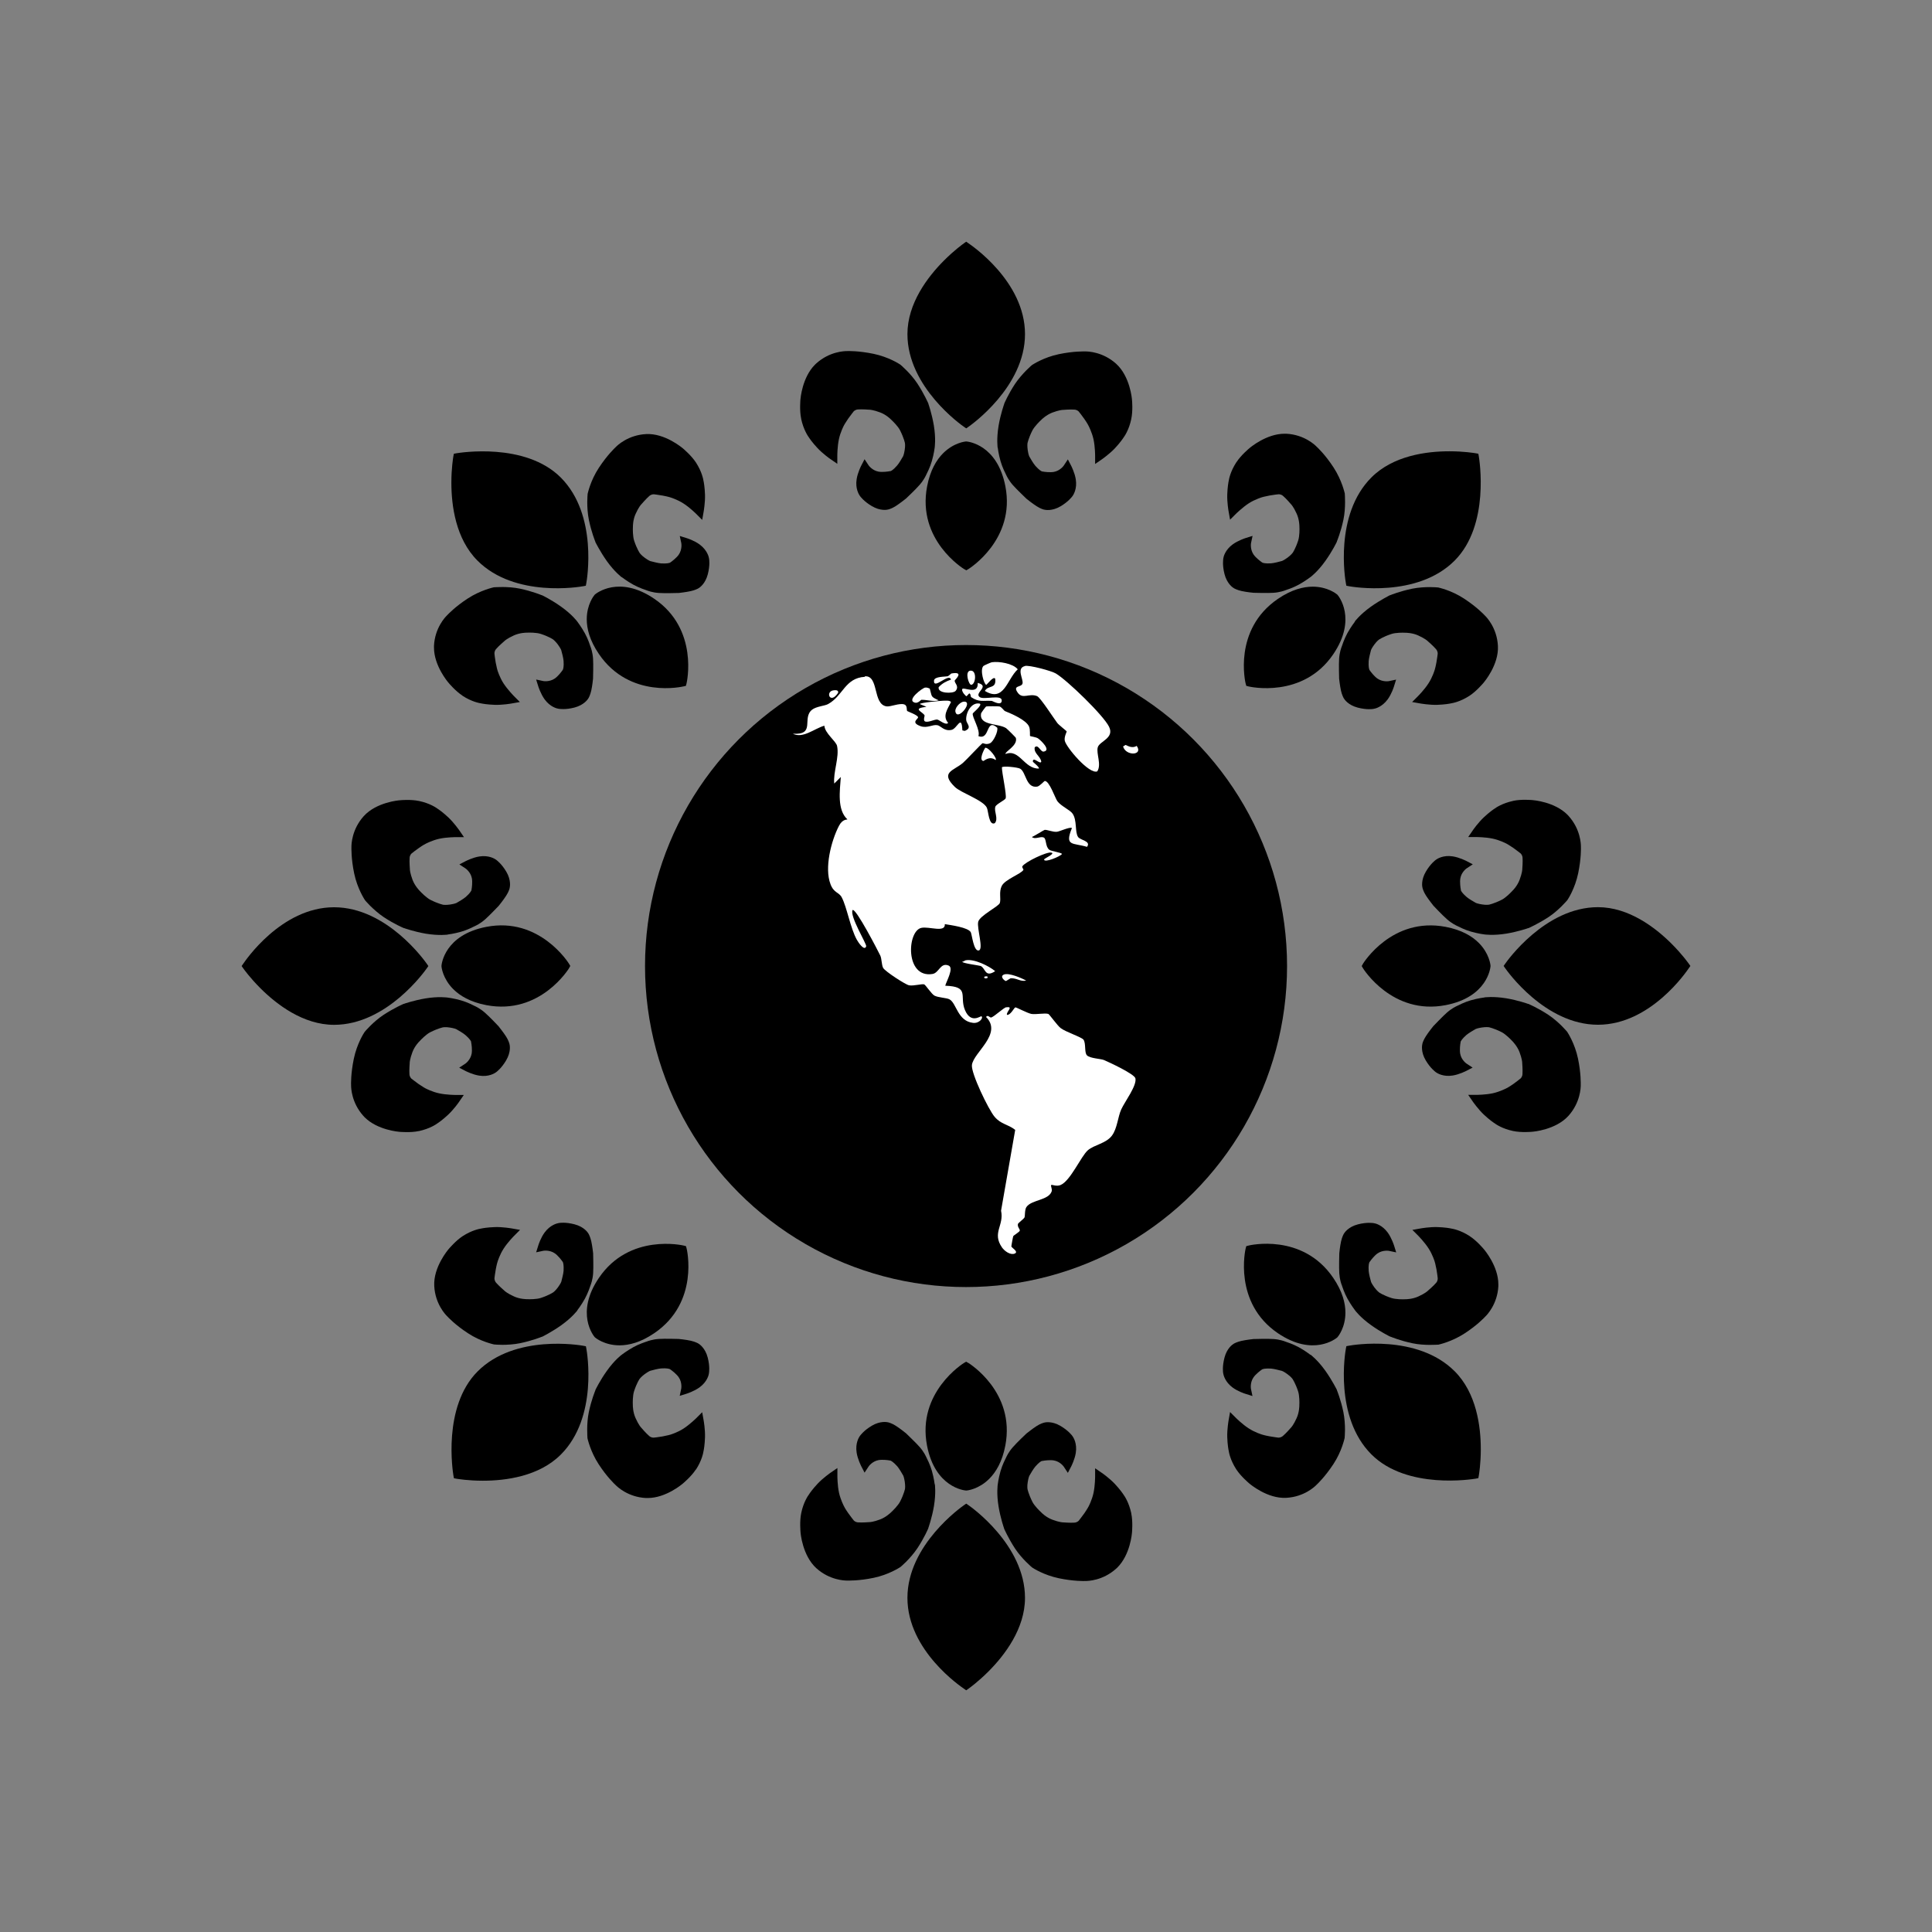 <svg viewBox="0 0 226.77 226.77" xmlns="http://www.w3.org/2000/svg" data-sanitized-data-name="Calque 3" data-name="Calque 3" id="Calque_3"><rect x="0" y="0" width="226.77" height="226.77" fill="#808080" stroke="none"/>
  <defs>
    <style>
      .cls-1 {
        fill: #fff;
      }

      .cls-2 {
        fill: #e3e3e7;
      }
    </style>
  </defs>
  <g data-sanitized-data-name="Objet génératif" data-name="Objet génératif" id="Objet_génératif">
    <g>
      <circle r="37.68" cy="113.39" cx="113.39"></circle>
      <g data-sanitized-data-name="Objet génératif" data-name="Objet génératif" id="Objet_génératif-2">
        <path d="M112.01,76.18c30.04-.93,48.97,32.05,32.62,57.46-15.26,23.71-51.49,22.01-64.36-3.09-12.46-24.29,4.5-53.53,31.74-54.37Z"></path>
        <g>
          <path d="M132.1,87.44c.14,0,.71.48,1.32.11.81,1.13-1.28,1.23-1.6.06.1-.02.26-.17.28-.17Z" class="cls-1"></path>
          <g>
            <g>
              <path d="M101.52,79.38c1.67-.11.89,3.3,2.54,3.53.48.07,1.54-.43,2.1-.22.37.14.22.68.33.77.07.06,1.21.46,1.27.72.05.21-.93.61.28,1.05.79.29,1.41-.22,1.99-.11.41.08.79.74,1.66.55.67-.14,1.18-1.9,1.27.06l.28.06c.92-.36.2-.85.17-1.27-.07-.85.61-2.15,1.6-1.93.32.18-.8,1.06-.83,1.16-.1.42.92,1.95.66,2.65,1.4.53.84-2.18,2.21-.99.14.4-.43,1.62-.83,1.82-.46.23-.82-.02-.88,0-.15.06-1.93,1.99-2.32,2.32-1.08.92-2.73,1.08-.94,2.82.74.71,3.3,1.53,3.75,2.43.19.37.22,2.16.94,1.82.45-.54-.12-1.36.06-1.93.1-.31,1.14-.77,1.21-.99.14-.42-.45-2.99-.44-3.64.15-.18,1.88,0,2.15.17.69.4.67,2.3,1.99,2.1.3-.05.83-.66.88-.66.54-.06,1.23,2.02,1.49,2.37.43.58,1.47,1.02,1.77,1.44.57.79.26,2.17.66,2.76.26.39,1.56.47,1.05,1.16-1.68-.5-2.66-.03-1.77-2.21-.26-.16-1.44.41-1.77.44-.48.05-1.13-.26-1.44-.22-.08.01-1.26.76-1.49.83.36.34.98-.11,1.38.06.35.14.17,1.06.66,1.44.24.18,1.46.33,1.49.5-.2.29-2.05,1.06-2.1.66-.04-.14,1.42-.71.83-.83-.53-.1-3,1.07-3.37,1.6-.1.14.16.36.11.44-.29.48-2.16,1.11-2.54,1.88-.35.71-.07,1.48-.22,1.99-.12.41-2.35,1.48-2.54,2.21s.67,3.25.06,3.37-.79-1.89-.94-2.15c-.33-.56-2.33-.82-3.04-.94.08,1.05-1.85.24-2.76.44-1.68.37-1.92,5.94,1.32,5.41.77-.13.92-1.38,1.88-.99.67.27-.28,1.9-.39,2.37,2.94.1,1.62,1.23,2.32,2.87s1.83.65,1.93.72c.26.16-.24.86-.99.77-1.82-.21-1.93-2.31-2.76-2.76-.35-.19-1.32-.2-1.77-.44-.34-.18-1.06-1.29-1.21-1.32-.29-.08-1.24.21-1.77.11-.43-.08-2.82-1.64-3.04-2.04-.19-.36-.16-1.07-.33-1.44-.2-.42-2.89-5.65-3.26-5.35-.35.73,1.66,3.95,1.6,4.25-.2.63-.93-.46-1.1-.77-.76-1.37-1.17-3.84-1.77-4.97-.32-.62-.93-.5-1.32-1.55-.73-1.9.07-5.06.99-6.84.45-.87,1-.7.99-.77-1.22-1.13-.88-3.35-.77-4.97l-.77.77c-.14-1.36.62-3.09.33-4.42-.13-.57-1.43-1.48-1.49-2.37-1.18.33-2.49,1.54-3.7.94,2.73.17,1.01-1.83,2.26-2.82.5-.39,1.48-.44,1.88-.66,1.78-.99,1.96-3.05,4.31-3.2Z" class="cls-1"></path>
              <path d="M120.29,78.17c.53-.13,3.12.57,3.64.88,1.33.79,5.56,4.88,6.24,6.24s-1.12,1.7-1.32,2.43.47,2.03-.06,2.82c-.94.38-3.64-2.82-3.81-3.59-.1-.46.24-1.04.22-1.1-.02-.07-.91-.74-1.1-.99-.41-.53-1.97-2.98-2.37-3.15-.91-.38-1.69.4-2.26-.39-.67-.93.43-.6.55-1.1s-.76-1.79.28-2.04Z" class="cls-1"></path>
              <path d="M115.76,82.92c.08-.03,1.43-.03,1.55,0,.27.07.51.49.66.55.74.3,2.48,1.03,2.82,1.82.15.34.08,1.06.11,1.1.03.04.71.12.94.28.28.19,1.6,1.4.66,1.55-.37.06-.63-.92-1.05-.5-.12.71.62.98.77,1.66-.06.45-.99-.65-.99,0,0,.1.74.59.72.83-1.75.06-2.28-2.35-3.92-1.71-.15-.25,1.45-.96,1.21-1.88-.02-.08-1.05-1.09-1.16-1.16-.93-.58-3.16-.26-2.93-1.71.01-.07.53-.8.61-.83Z" class="cls-1"></path>
              <path d="M116.42,77.73c.85-.12,2.46.13,3.04.83-1.28,1.17-1.59,3.91-3.86,2.54.37-.71,1.38-.19,1.21-1.44-.21-.35-.97.73-1.05.72-.25-.05-.78-1.76-.33-2.21.07-.07.9-.43.99-.44Z" class="cls-1"></path>
              <path d="M110.68,82.25c.21,0,.86-.08.94.17-.38.78-1.04,1.62-.33,2.43-.27.34-1.07-.37-1.27-.39-.34-.04-1.06.38-1.44.22-.26-.11-.02-.65-.06-.72-.25-.44-1.52-.8.22-.99l-.77-.33c0-.17,2.49-.39,2.7-.39Z" class="cls-1"></path>
              <path d="M111.67,79.05c1.6-.28.4.75.39.83-.05.31.57.65.11,1.21-.28.35-2.17.33-1.99-.44.44-.46.86-.67,1.44-.88-.21-.86-2.08,1.27-1.99.11.04-.5,1.35-.44,1.6-.5.12-.03.41-.33.44-.33Z" class="cls-1"></path>
              <path d="M114.77,80.16c1.49.39-.46,1.16.22,1.66.46.36,2.59-.34,2.59.39s-1.09.06-1.16.06c-1.04-.08-1.47.2-2.43-.44-.08-.06-.03-.4-.22-.44-.03,0-.29.33-.33.33-.08,0-.6-.54-.5-.83.12-.32,1.91.76,1.82-.72Z" class="cls-1"></path>
              <path d="M108.58,80.71c.23-.04.35.05.55.11.29.98.06.93,1.05,1.38-.69.2-1.36-.08-2.04-.06-.04,0-.39.45-.77.33-1.02-.3.91-1.71,1.21-1.77Z" class="cls-1"></path>
              <path d="M115.65,87.77c.39-.07,1.45,1.3,1.21,1.44-.73-.54-1.35.12-1.44.11-.54-.09.03-1.26.22-1.55Z" class="cls-1"></path>
              <path d="M113.11,82.36c1.19-.1-.62,2.21-.94,1.27-.2-.47.49-1.23.94-1.27Z" class="cls-1"></path>
              <path d="M113.88,78.72c.82-.11.66,1.64.11,1.66-.28,0-.78-1.57-.11-1.66Z" class="cls-1"></path>
              <path d="M97.76,81.04c.23-.05.71-.08.61.28-.91,1.39-1.51-.08-.61-.28Z" class="cls-1"></path>
            </g>
            <g>
              <path d="M118.08,118.24c.96-.15.02.49.11.88.44.05.84-.85.99-.88.1-.02,1.43.69,1.88.77.52.09,1.57-.13,1.99,0,.11.03,1.07,1.38,1.44,1.66.59.46,2.51,1.07,2.7,1.38.29.48.07,1.48.39,1.82.34.36,1.63.4,1.99.55.64.27,3.58,1.64,3.7,2.15.19.85-1.25,2.74-1.66,3.64s-.46,2.23-1.1,3.09c-.69.92-2.08,1.07-2.82,1.71-.81.71-2.04,3.59-3.2,4.08-.49.21-1-.07-1.1,0s.13.48.06.72c-.35,1.11-2.4.99-2.98,1.88-.21.32-.14,1.05-.22,1.21-.09.18-.75.65-.77.77-.08.35.25.6.22.77s-.71.54-.77.66c-.03.05-.23,1.15-.22,1.21.04.15.9.62.39.83s-1.2-.3-1.49-.72c-1.2-1.73.27-2.58-.11-4.31l1.66-9.49c-.87-.68-1.67-.64-2.43-1.55-.7-.83-2.77-5.1-2.65-6.07.19-1.48,3.63-3.66,1.66-5.63.19-.32.45.11.61.06.4-.14,1.47-1.17,1.77-1.21Z" class="cls-1"></path>
              <path d="M113.33,112.72c.98-.21,2.72.64,3.48,1.27-1.21.81-1.12-.35-1.71-.61-.14-.06-2.21-.32-2.15-.5.13,0,.35-.16.39-.17Z" class="cls-1"></path>
              <path d="M117.86,114.38c.58-.21,2.04.41,2.59.72-.73.14-1.02-.29-1.82-.28-.03,0-.52.33-.55.33-.16,0-.8-.56-.22-.77Z" class="cls-1"></path>
              <path d="M115.65,114.6c.15-.03.31-.03.28.17-.33.22-.59-.1-.28-.17Z" class="cls-2"></path>
            </g>
          </g>
        </g>
      </g>
    </g>
  </g>
  <g>
    <g>
      <path d="M52.54,109.69s.76-.09,1.59-.33c.74-.21,1.45-.58,1.59-.65.13-.06.64-.29,1.2-.78.52-.45,1.58-1.58,1.63-1.62l.02-.03s.53-.65.85-1.16c.29-.45.39-.81.4-.88.03-.13.2-.92-.39-1.92-.55-.93-1.11-1.34-1.22-1.42-.13-.09-.83-.55-1.95-.37-.77.12-1.54.52-1.57.53l-.77.4.73.48s.6.41.74,1.16c.08.45,0,1.13-.05,1.35v.06s-.01,0-.01,0c-.03.07-.16.33-.66.77-.25.22-.88.59-1.1.71,0,0-.2.1-.74.18-.48.07-.79.03-.79.03,0,0-.59-.11-1.52-.58-.46-.24-1.06-.84-1.25-1.05h-.01s-.01-.02-.01-.02c0,0,0,0,0,0-.02-.02-.55-.56-.82-1.26-.3-.8-.32-1.21-.32-1.24v-.04s-.07-.83-.03-1.34c.03-.34.24-.5.24-.5l.04-.03s.44-.36.81-.61c.5-.35.8-.5.81-.5,0,0,.73-.39,1.58-.58.87-.19,1.92-.19,1.93-.19h.97l-.55-.8s-.62-.89-1.29-1.52c-.65-.61-1.14-.94-1.25-1.01-.15-.11-.89-.64-2.17-.91-.97-.21-2.2-.1-2.24-.09-.11,0-2.78.22-4.27,1.87-1.41,1.57-1.44,3.34-1.44,3.57,0,.18-.04,1.41.32,3.14.37,1.78,1.21,3.05,1.24,3.1l.03.05s.25.3.61.66c.41.4.98.92,1.61,1.34,1.23.81,2.3,1.26,2.35,1.28h.03s1.17.42,2.53.65c1.58.26,2.56.11,2.59.11h0Z"></path>
      <path d="M49.18,132.76c1.28-.28,2.02-.8,2.17-.91.11-.07.6-.4,1.25-1.01.67-.63,1.27-1.48,1.29-1.52l.55-.8h-.97s-1.05,0-1.93-.19c-.84-.18-1.57-.57-1.59-.58,0,0-.29-.15-.8-.5-.36-.25-.8-.61-.81-.61l-.03-.02s-.22-.17-.25-.51c-.04-.51.03-1.33.03-1.34v-.04s.01-.42.32-1.24h0c.27-.72.81-1.26.82-1.26h.01s.01-.02.01-.02c.19-.21.79-.82,1.25-1.05.93-.47,1.52-.58,1.52-.58,0,0,.31-.05.79.03.52.08.73.18.73.18.22.12.86.49,1.1.71.51.44.64.7.66.77v.06c.05.22.14.9.06,1.35-.14.75-.73,1.16-.73,1.16l-.73.48.77.4s.8.41,1.57.53c1.12.18,1.82-.28,1.95-.37.11-.07.67-.49,1.22-1.42.59-1,.43-1.79.39-1.92-.02-.07-.11-.43-.4-.88-.32-.5-.83-1.13-.85-1.16l-.02-.03s-1.1-1.17-1.63-1.62c-.56-.49-1.07-.72-1.2-.78-.14-.07-.85-.44-1.59-.65-.83-.24-1.56-.33-1.57-.33-.04,0-1.03-.16-2.61.1-1.36.23-2.48.62-2.53.64h-.03s-1.11.48-2.35,1.29c-1.2.79-2.18,1.95-2.22,2l-.03.05c-.04.05-.87,1.32-1.24,3.1-.36,1.74-.33,2.97-.32,3.14,0,.24.03,2,1.44,3.57.05.06.1.11.15.16,1.51,1.51,4,1.7,4.1,1.71.05,0,1.28.12,2.25-.09h0Z"></path>
      <path d="M50.1,113.65l.18-.26-.18-.26c-.19-.27-4.66-6.64-10.89-6.64s-10.47,6.36-10.66,6.63l-.19.27.19.27c.07.1.8,1.12,2.01,2.33,1.91,1.91,5.03,4.3,8.65,4.3,6.22,0,10.7-6.37,10.89-6.64h0Z"></path>
      <path d="M66.8,113.62l.14-.24-.14-.24c-.03-.06-3.45-5.56-9.71-4.35-4.93.95-5.26,4.41-5.27,4.56v.07c0,.09.14,1.44,1.38,2.68.78.78,2,1.52,3.89,1.88,6.32,1.2,9.68-4.3,9.72-4.36h0Z"></path>
    </g>
    <g>
      <path d="M67.76,153.8s.47-.6.89-1.36c.37-.68.62-1.44.67-1.59.05-.13.25-.66.3-1.4.05-.69,0-2.23,0-2.3v-.04s-.09-.84-.22-1.42c-.12-.53-.3-.85-.34-.91-.07-.12-.51-.79-1.64-1.08-1.05-.27-1.73-.17-1.86-.14-.16.03-.97.2-1.64,1.11-.46.63-.72,1.45-.73,1.49l-.26.83.85-.18s.71-.13,1.34.3c.38.26.79.8.92.99l.03.05h0c.03.07.12.35.08,1.02-.02.33-.21,1.04-.27,1.28,0,0-.07.21-.39.65-.29.4-.54.58-.54.58,0,0-.5.35-1.48.67-.49.16-1.34.16-1.63.14h-.02s-.02,0-.02,0h0s-.79,0-1.47-.32c-.78-.35-1.08-.63-1.1-.65l-.03-.03s-.63-.54-.97-.93c-.22-.26-.19-.52-.19-.52v-.04s.07-.57.15-1c.11-.6.21-.91.22-.93,0,0,.24-.8.71-1.52.48-.75,1.22-1.49,1.23-1.5l.69-.69-.96-.17s-1.07-.19-1.99-.16c-.89.03-1.47.14-1.6.17-.19.03-1.08.18-2.18.89-.83.54-1.62,1.49-1.65,1.52-.07.09-1.81,2.12-1.69,4.34.11,2.11,1.34,3.38,1.51,3.54.12.13.96,1.03,2.45,2,1.52,1,3.01,1.3,3.07,1.32h.06s.39.04.9.04c.57,0,1.34-.04,2.08-.19,1.45-.3,2.52-.74,2.57-.76h.03s1.11-.55,2.24-1.35c1.3-.93,1.89-1.74,1.9-1.75h0Z"></path>
      <path d="M81.69,172.49c.71-1.1.86-1.99.89-2.18.03-.13.14-.71.17-1.6.03-.92-.15-1.94-.16-1.99l-.17-.96-.69.69s-.75.74-1.5,1.23c-.73.47-1.51.7-1.54.71,0,0-.32.1-.92.21-.43.08-.99.14-1,.14h-.03s-.27.04-.53-.18c-.39-.33-.92-.96-.93-.97l-.03-.03s-.29-.3-.65-1.11h0c-.32-.7-.32-1.46-.32-1.47v-.02s0-.02,0-.02c-.02-.29-.02-1.13.14-1.63.32-.99.66-1.48.67-1.48,0,0,.19-.25.58-.54.43-.31.64-.39.64-.39.25-.07.96-.26,1.29-.28.67-.05.95.05,1.02.08l.05.03c.19.13.73.54.99.92.43.62.3,1.34.3,1.34l-.18.85.83-.26s.85-.27,1.49-.73c.92-.67,1.09-1.48,1.11-1.64.02-.13.13-.81-.14-1.86-.29-1.12-.96-1.57-1.08-1.64-.06-.04-.38-.22-.91-.34-.58-.13-1.39-.21-1.42-.21h-.04c-.07,0-1.61-.05-2.3,0-.74.05-1.27.25-1.4.3-.15.05-.91.29-1.59.67-.76.42-1.33.87-1.34.87-.03.02-.84.61-1.77,1.92-.8,1.12-1.32,2.19-1.34,2.24v.03s-.47,1.12-.77,2.57c-.29,1.4-.16,2.92-.16,2.98v.06c.02.06.33,1.55,1.32,3.07.97,1.49,1.87,2.33,2,2.45.16.17,1.43,1.4,3.54,1.51.07,0,.15,0,.22,0,2.13,0,4.04-1.63,4.11-1.69.04-.03.99-.82,1.53-1.65h0Z"></path>
      <path d="M68.83,158.33l-.06-.31-.31-.06c-.32-.06-7.99-1.4-12.39,3-4.18,4.18-2.9,11.9-2.85,12.23l.06.32.32.06c.13.02,1.36.23,3.07.23,2.71,0,6.6-.51,9.16-3.07,4.4-4.4,3.06-12.07,3-12.39h0Z"></path>
      <path d="M80.59,146.54l-.07-.27-.27-.07c-.06-.02-6.37-1.49-9.95,3.79-2.82,4.15-.6,6.84-.5,6.95l.05.05c.07.06,1.11.92,2.87.92,1.1,0,2.48-.34,4.08-1.43,5.32-3.62,3.81-9.89,3.79-9.95h0Z"></path>
    </g>
    <g>
      <path d="M153.82,159.03s-.6-.47-1.36-.89c-.68-.37-1.44-.62-1.59-.67-.13-.05-.66-.25-1.4-.3-.69-.05-2.23,0-2.3,0h-.04s-.84.09-1.42.22c-.53.12-.85.3-.91.34-.12.07-.79.51-1.08,1.64-.27,1.05-.17,1.73-.14,1.86.03.16.2.97,1.11,1.64.63.46,1.45.72,1.49.73l.83.26-.18-.85s-.13-.71.3-1.34c.26-.38.8-.79.99-.92l.05-.03h0c.07-.03.35-.12,1.02-.08.33.02,1.04.21,1.28.27,0,0,.22.07.65.39.4.29.58.54.58.54,0,0,.35.5.67,1.48.16.49.16,1.34.14,1.63v.02s0,.02,0,.02h0s0,.79-.32,1.47c-.35.78-.63,1.08-.65,1.1l-.03.03s-.54.63-.93.96c-.26.22-.52.19-.52.19h-.04s-.57-.07-1-.15c-.6-.11-.91-.21-.93-.22,0,0-.8-.24-1.52-.71-.75-.48-1.49-1.22-1.5-1.23l-.69-.69-.17.96s-.19,1.07-.16,1.99c.03.89.14,1.47.17,1.6.03.19.18,1.08.89,2.18.54.83,1.49,1.62,1.52,1.65.09.07,2.12,1.81,4.34,1.69,2.11-.11,3.38-1.34,3.54-1.51.13-.12,1.02-.96,2-2.45,1-1.52,1.3-3.01,1.32-3.07v-.06s.04-.39.04-.9c0-.57-.04-1.34-.19-2.08-.3-1.45-.74-2.52-.76-2.57v-.03s-.55-1.11-1.35-2.24c-.93-1.3-1.74-1.89-1.75-1.9h0Z"></path>
      <path d="M172.51,145.09c-1.1-.71-1.99-.86-2.18-.89-.13-.03-.71-.14-1.6-.17-.92-.03-1.94.15-1.99.16l-.96.17.69.69s.74.75,1.22,1.5c.47.73.7,1.51.71,1.54,0,0,.1.32.21.92.08.43.14.99.14,1v.03s.04.27-.18.53c-.33.39-.96.92-.97.93l-.03.03s-.3.29-1.1.65h0c-.7.32-1.46.32-1.47.32h-.03c-.29.02-1.13.02-1.63-.14-.99-.32-1.48-.66-1.48-.67,0,0-.25-.19-.54-.58-.31-.43-.39-.64-.39-.64-.07-.25-.26-.96-.28-1.29-.05-.67.05-.95.08-1.02l.04-.05c.13-.19.54-.73.92-.99.62-.43,1.34-.3,1.34-.3l.85.18-.26-.83s-.27-.85-.73-1.49c-.67-.92-1.48-1.09-1.64-1.11-.13-.02-.81-.13-1.86.14-1.12.29-1.57.96-1.64,1.08-.04.06-.22.38-.34.91-.13.58-.21,1.39-.21,1.42v.04c0,.07-.05,1.61,0,2.3.05.74.24,1.27.3,1.4.05.15.29.91.67,1.59.42.76.87,1.33.87,1.34.02.03.61.84,1.92,1.77,1.12.8,2.19,1.32,2.24,1.34h.03s1.12.47,2.57.77c1.4.29,2.92.16,2.98.16h.06c.06-.02,1.55-.33,3.07-1.32,1.49-.97,2.33-1.87,2.45-2,.17-.16,1.4-1.43,1.51-3.54,0-.07,0-.15,0-.22,0-2.13-1.63-4.04-1.69-4.11-.03-.04-.82-.99-1.65-1.53h0Z"></path>
      <path d="M158.34,157.95l-.31.06-.06.31c-.06.32-1.4,7.99,3,12.39,4.18,4.18,11.9,2.9,12.23,2.85l.32-.06.06-.32c.02-.13.23-1.36.23-3.07,0-2.71-.51-6.6-3.07-9.16-4.4-4.4-12.07-3.06-12.39-3h0Z"></path>
      <path d="M146.55,146.2l-.27.07-.07.27c-.02.06-1.49,6.37,3.79,9.95,4.15,2.81,6.84.6,6.95.5l.05-.05c.06-.07.92-1.11.92-2.87,0-1.1-.34-2.48-1.43-4.08-3.62-5.32-9.89-3.81-9.95-3.79h0Z"></path>
    </g>
    <g>
      <path d="M159.04,72.96s-.47.6-.89,1.36c-.37.68-.62,1.44-.67,1.59-.05.13-.25.66-.3,1.4-.05.69,0,2.23,0,2.3v.04s.09.84.22,1.42c.12.53.3.85.34.91.07.12.51.79,1.64,1.08,1.05.27,1.73.17,1.86.14.16-.02.97-.2,1.64-1.11.46-.63.72-1.45.73-1.49l.26-.83-.85.18s-.71.13-1.34-.3c-.38-.26-.79-.8-.92-.99l-.03-.05h0c-.03-.07-.12-.35-.08-1.02.02-.33.21-1.04.27-1.28,0,0,.07-.22.39-.65.29-.4.54-.58.54-.58,0,0,.5-.35,1.48-.67.49-.16,1.34-.16,1.63-.14h.02s.02,0,.02,0t0,0s.79,0,1.47.32c.78.35,1.08.63,1.1.65l.03.03s.63.54.96.93c.22.26.19.52.19.52v.04s-.07.57-.15,1c-.11.6-.21.91-.22.93,0,0-.24.8-.71,1.52-.48.75-1.22,1.49-1.23,1.5l-.69.69.96.17s1.07.19,1.99.16c.89-.03,1.47-.14,1.6-.17.19-.03,1.08-.18,2.18-.89.83-.54,1.62-1.49,1.65-1.52.07-.09,1.81-2.12,1.69-4.34-.11-2.11-1.34-3.38-1.51-3.54-.12-.13-.96-1.02-2.45-2-1.52-1-3.01-1.3-3.07-1.32h-.06s-.39-.04-.9-.04c-.57,0-1.34.04-2.08.19-1.45.3-2.52.74-2.57.76h-.03s-1.11.55-2.24,1.35c-1.3.93-1.89,1.74-1.9,1.75h0Z"></path>
      <path d="M145.11,54.27c-.71,1.1-.86,1.99-.89,2.18-.03.13-.14.71-.17,1.6-.03.92.15,1.94.16,1.99l.17.96.69-.69s.75-.74,1.5-1.23c.73-.47,1.52-.7,1.54-.71,0,0,.32-.1.92-.21.43-.08.99-.14,1-.14h.03s.27-.04.53.18c.39.33.92.96.93.97l.03.03s.29.3.65,1.1h0c.32.7.32,1.47.32,1.47v.03c.02.29.02,1.13-.14,1.63-.32.99-.66,1.48-.67,1.48,0,0-.19.25-.58.54-.43.31-.64.39-.64.39-.25.07-.96.26-1.29.28-.67.05-.95-.05-1.02-.08l-.05-.03c-.19-.13-.73-.54-.99-.92-.43-.63-.3-1.34-.3-1.34l.18-.85-.83.26s-.85.27-1.49.73c-.92.67-1.09,1.48-1.11,1.64-.02.13-.13.81.14,1.86.29,1.12.96,1.57,1.08,1.64.06.04.38.22.91.34.58.13,1.39.21,1.42.21h.04c.07,0,1.61.05,2.3,0,.74-.05,1.27-.25,1.4-.3.15-.05.91-.29,1.59-.67.76-.42,1.33-.87,1.34-.87.03-.02.84-.61,1.77-1.92.8-1.12,1.32-2.19,1.34-2.24v-.03s.47-1.12.77-2.57c.29-1.4.16-2.92.16-2.98v-.06c-.02-.06-.33-1.55-1.32-3.07-.97-1.49-1.87-2.33-2-2.45-.16-.17-1.43-1.4-3.54-1.51-.07,0-.15,0-.22,0-2.13,0-4.04,1.63-4.11,1.69-.04.03-.99.82-1.53,1.65h0Z"></path>
      <path d="M157.97,68.44l.06.31.31.06c.32.06,7.99,1.4,12.39-3,4.18-4.18,2.9-11.9,2.85-12.23l-.06-.32-.32-.06c-.13-.02-1.36-.23-3.07-.23-2.71,0-6.6.51-9.16,3.07-4.4,4.4-3.06,12.07-3,12.39h0Z"></path>
      <path d="M146.21,80.23l.07.27.27.07c.06.02,6.37,1.49,9.95-3.79,2.81-4.15.6-6.84.5-6.95l-.05-.05c-.07-.06-1.11-.92-2.87-.92-1.1,0-2.48.34-4.08,1.43-5.32,3.62-3.81,9.89-3.79,9.95h0Z"></path>
    </g>
    <g>
      <path d="M72.98,67.74s.6.47,1.36.89c.68.37,1.44.62,1.59.67.13.05.66.25,1.4.3.69.05,2.23,0,2.3,0h.04s.84-.09,1.42-.22c.53-.12.85-.3.91-.34.12-.07.79-.51,1.08-1.64.27-1.05.17-1.73.14-1.86-.02-.16-.2-.97-1.11-1.64-.63-.46-1.45-.72-1.49-.73l-.83-.26.18.85s.13.71-.3,1.34c-.26.38-.8.79-.99.92l-.05.03h0c-.07.03-.35.12-1.02.08-.33-.02-1.04-.21-1.28-.27,0,0-.21-.07-.65-.39-.4-.29-.58-.54-.58-.54,0,0-.35-.5-.67-1.48-.16-.49-.16-1.34-.14-1.63v-.02s0-.02,0-.02c0,0,0,0,0,0,0-.03,0-.79.32-1.47.35-.78.63-1.08.65-1.1l.03-.03s.54-.63.93-.97c.26-.22.52-.19.52-.19h.04s.57.07,1,.15c.6.11.91.21.93.22,0,0,.8.24,1.52.71.75.48,1.49,1.22,1.5,1.23l.69.69.17-.96s.19-1.07.16-1.99c-.03-.89-.14-1.47-.17-1.6-.03-.19-.18-1.08-.89-2.18-.54-.83-1.49-1.62-1.52-1.65-.09-.07-2.12-1.81-4.34-1.69-2.11.11-3.38,1.34-3.54,1.51-.13.12-1.02.96-2,2.45-1,1.52-1.3,3.01-1.32,3.07v.06s-.04.39-.04.9c0,.57.04,1.34.19,2.08.3,1.45.74,2.52.76,2.57v.03s.55,1.11,1.35,2.24c.93,1.3,1.74,1.89,1.75,1.9h0Z"></path>
      <path d="M54.29,81.67c1.1.71,1.99.86,2.18.89.13.03.71.14,1.6.17.92.03,1.94-.15,1.99-.16l.96-.17-.69-.69s-.74-.75-1.23-1.5c-.47-.73-.7-1.51-.71-1.54,0,0-.1-.32-.21-.92-.08-.43-.14-.99-.14-1v-.03s-.04-.27.18-.53c.33-.39.96-.92.97-.93l.03-.03s.3-.29,1.1-.65h0c.7-.32,1.46-.32,1.47-.32h.02s.02,0,.02,0c.29-.02,1.13-.02,1.63.14.99.32,1.48.66,1.48.67,0,0,.25.19.54.58.31.43.39.64.39.64.07.25.26.96.28,1.29.05.67-.05.95-.08,1.02l-.03.05c-.13.19-.54.73-.92.99-.63.43-1.34.3-1.34.3l-.85-.18.26.83s.27.85.73,1.49c.67.92,1.48,1.09,1.64,1.11.13.02.81.13,1.86-.14,1.12-.29,1.57-.96,1.64-1.08.04-.06.22-.38.34-.91.13-.58.21-1.39.21-1.42v-.04c0-.07.05-1.61,0-2.3-.05-.74-.25-1.27-.3-1.4-.05-.15-.29-.91-.67-1.59-.42-.76-.87-1.33-.87-1.34-.02-.03-.61-.84-1.92-1.77-1.12-.8-2.19-1.32-2.24-1.34h-.03s-1.12-.47-2.57-.77c-1.4-.29-2.92-.16-2.98-.16h-.06c-.06.02-1.55.33-3.07,1.32-1.49.97-2.33,1.87-2.45,2-.17.16-1.4,1.43-1.51,3.54,0,.07,0,.15,0,.22,0,2.13,1.63,4.04,1.69,4.11.03.04.82.99,1.65,1.53h0Z"></path>
      <path d="M68.45,68.81l.31-.06.06-.31c.06-.32,1.4-7.99-3-12.39-4.18-4.18-11.9-2.9-12.23-2.85l-.32.06-.06.32c-.02.13-.23,1.36-.23,3.07,0,2.71.51,6.6,3.07,9.16,4.4,4.4,12.07,3.06,12.39,3h0Z"></path>
      <path d="M80.24,80.57l.27-.07.07-.27c.02-.06,1.49-6.37-3.79-9.95-4.15-2.82-6.84-.6-6.95-.51l-.05.05c-.06.07-.92,1.11-.92,2.87,0,1.1.34,2.48,1.43,4.08,3.62,5.32,9.89,3.81,9.95,3.79h0Z"></path>
    </g>
    <g>
      <path d="M109.71,174.23s-.09-.76-.33-1.59c-.21-.74-.58-1.45-.65-1.59-.06-.13-.29-.64-.78-1.2-.45-.52-1.58-1.58-1.62-1.63l-.03-.02s-.65-.53-1.16-.85c-.45-.29-.81-.38-.88-.4-.13-.03-.92-.2-1.92.39-.93.55-1.34,1.11-1.42,1.22-.09.13-.55.83-.37,1.95.12.77.52,1.54.53,1.57l.4.77.48-.73s.41-.6,1.16-.74c.45-.08,1.13,0,1.35.05h.06s0,.01,0,.01c.07.03.33.16.78.66.22.25.59.88.71,1.1,0,0,.1.2.18.74.07.48.03.79.03.79,0,0-.11.6-.58,1.52-.24.46-.84,1.06-1.05,1.25h-.01s-.01.02-.01.02h0s-.56.55-1.26.82c-.8.3-1.21.32-1.24.32h-.04s-.83.07-1.34.03c-.34-.03-.5-.24-.5-.24l-.03-.04s-.36-.45-.61-.81c-.35-.5-.5-.79-.5-.81,0,0-.39-.73-.58-1.58-.19-.87-.19-1.92-.19-1.93v-.97l-.8.55s-.89.62-1.52,1.29c-.61.65-.94,1.14-1.01,1.25-.11.15-.64.89-.91,2.17-.21.97-.09,2.2-.09,2.24,0,.11.22,2.78,1.87,4.27,1.57,1.41,3.34,1.44,3.57,1.44.18,0,1.41.04,3.14-.32,1.78-.37,3.05-1.21,3.1-1.24l.05-.03s.3-.25.66-.61c.4-.4.92-.98,1.34-1.61.81-1.23,1.26-2.3,1.28-2.35v-.03s.42-1.17.65-2.53c.26-1.58.11-2.56.11-2.59h0Z"></path>
      <path d="M132.78,177.6c-.28-1.28-.8-2.02-.91-2.17-.07-.11-.4-.6-1.01-1.25-.63-.67-1.48-1.27-1.52-1.29l-.8-.55v.97s0,1.05-.19,1.93c-.18.84-.57,1.57-.58,1.59,0,0-.15.29-.5.8-.25.36-.61.8-.61.81l-.02.03s-.17.22-.51.25c-.51.04-1.33-.03-1.34-.03h-.04s-.42-.01-1.24-.32h0c-.72-.27-1.26-.81-1.26-.82h-.01s-.01-.02-.01-.02c-.21-.19-.82-.79-1.05-1.25-.47-.93-.58-1.52-.58-1.52,0,0-.05-.31.03-.79.08-.52.18-.73.18-.73.12-.22.5-.86.71-1.1.44-.51.7-.64.77-.66h.06c.22-.05.9-.14,1.35-.06.75.13,1.16.73,1.16.73l.48.73.4-.77s.41-.8.53-1.57c.18-1.12-.28-1.82-.37-1.95-.07-.11-.49-.67-1.42-1.22-1-.59-1.79-.43-1.92-.39-.07.02-.43.11-.88.4-.5.32-1.13.83-1.16.85l-.03.02s-1.17,1.1-1.62,1.63c-.49.56-.72,1.07-.78,1.2-.07.14-.44.85-.65,1.59-.24.83-.33,1.56-.33,1.57,0,.04-.16,1.03.1,2.61.23,1.36.62,2.48.64,2.53v.03s.48,1.11,1.29,2.35c.79,1.2,1.95,2.18,2,2.22l.05.03c.05.04,1.32.87,3.1,1.24,1.74.36,2.97.33,3.14.32.24,0,2-.03,3.57-1.44.06-.05.11-.1.16-.15,1.51-1.51,1.7-4,1.71-4.1,0-.05.12-1.28-.09-2.25h0Z"></path>
      <path d="M113.67,176.67l-.26-.18-.26.18c-.27.19-6.64,4.66-6.64,10.88s6.36,10.47,6.63,10.66l.27.19.27-.19c.1-.07,1.12-.8,2.33-2.01,1.91-1.91,4.3-5.03,4.3-8.65,0-6.22-6.37-10.7-6.64-10.88h0Z"></path>
      <path d="M113.64,159.97l-.24-.14-.24.14c-.06.03-5.56,3.45-4.35,9.71.95,4.93,4.41,5.26,4.56,5.27h.07c.09,0,1.44-.14,2.68-1.38.78-.78,1.52-2,1.88-3.89,1.21-6.32-4.3-9.68-4.36-9.72h0Z"></path>
    </g>
    <g>
      <path d="M174.23,117.08s-.76.09-1.59.33c-.74.21-1.45.58-1.59.65-.13.06-.64.29-1.2.78-.52.45-1.58,1.58-1.63,1.62l-.02.03s-.53.65-.85,1.16c-.29.45-.39.81-.4.88-.03.13-.2.92.39,1.92.55.93,1.11,1.34,1.22,1.42.13.09.83.55,1.95.37.77-.12,1.54-.52,1.57-.53l.77-.4-.73-.48s-.6-.41-.73-1.16c-.08-.45,0-1.13.05-1.35v-.06s.01,0,.01,0c.03-.07.16-.33.66-.77.25-.22.88-.59,1.1-.71,0,0,.2-.1.74-.18.48-.07.79-.03.79-.03,0,0,.59.11,1.52.58.46.24,1.06.84,1.25,1.05h.01s.01.02.01.02c0,0,0,0,0,0,.02.02.55.56.82,1.26.3.8.32,1.21.32,1.24v.04s.07.83.03,1.34c-.03.34-.24.5-.24.5l-.04.03s-.44.36-.8.61c-.5.35-.8.5-.81.5,0,0-.73.39-1.58.58-.87.19-1.92.19-1.93.19h-.97l.55.8s.62.89,1.29,1.52c.65.61,1.14.94,1.25,1.01.15.11.89.64,2.17.91.97.21,2.2.1,2.24.09.11,0,2.78-.22,4.27-1.87,1.41-1.57,1.44-3.34,1.44-3.57,0-.18.04-1.41-.32-3.14-.37-1.78-1.21-3.05-1.24-3.1l-.03-.05s-.25-.3-.61-.66c-.4-.4-.98-.92-1.61-1.34-1.23-.81-2.3-1.26-2.35-1.28h-.03s-1.17-.42-2.53-.65c-1.58-.26-2.56-.11-2.59-.11h0Z"></path>
      <path d="M177.59,94.01c-1.28.28-2.02.8-2.17.91-.11.07-.6.4-1.25,1.01-.67.63-1.27,1.48-1.29,1.52l-.55.8h.97s1.05,0,1.93.19c.84.18,1.57.57,1.59.58,0,0,.29.15.8.5.36.25.8.61.81.61l.03.02s.22.17.25.51c.04.51-.03,1.33-.03,1.34v.04s-.01.42-.32,1.24h0c-.27.72-.81,1.26-.82,1.26h-.01s-.01.02-.01.02c-.19.21-.79.82-1.25,1.05-.93.47-1.52.58-1.52.58,0,0-.31.05-.79-.03-.52-.08-.73-.18-.73-.18-.22-.12-.86-.49-1.1-.71-.51-.44-.64-.7-.66-.77v-.06c-.05-.22-.14-.9-.06-1.35.13-.75.73-1.16.73-1.16l.73-.48-.77-.4s-.8-.41-1.57-.53c-1.12-.18-1.82.28-1.95.37-.11.07-.67.49-1.22,1.42-.59,1-.43,1.79-.39,1.92.02.07.11.43.4.88.32.5.83,1.13.85,1.16l.02.03s1.1,1.17,1.63,1.62c.56.49,1.07.72,1.2.78.14.07.85.44,1.59.65.83.24,1.56.33,1.57.33.04,0,1.03.16,2.61-.1,1.36-.23,2.48-.62,2.53-.64h.03s1.11-.48,2.35-1.29c1.2-.79,2.18-1.95,2.22-2l.03-.05c.04-.05.87-1.32,1.24-3.1.36-1.74.33-2.97.32-3.15,0-.24-.03-2-1.44-3.57-.05-.06-.1-.11-.15-.16-1.51-1.51-4-1.7-4.1-1.71-.05,0-1.28-.12-2.25.09h0Z"></path>
      <path d="M176.67,113.12l-.18.26.18.26c.19.27,4.66,6.64,10.89,6.64s10.47-6.36,10.66-6.63l.19-.27-.19-.27c-.07-.1-.8-1.12-2.01-2.33-1.91-1.91-5.03-4.3-8.65-4.3-6.22,0-10.7,6.37-10.89,6.64h0Z"></path>
      <path d="M159.97,113.15l-.14.24.14.24c.03.06,3.45,5.56,9.71,4.35,4.93-.95,5.26-4.41,5.27-4.56v-.07c0-.09-.14-1.44-1.38-2.68-.78-.78-2-1.52-3.89-1.88-6.32-1.2-9.68,4.3-9.72,4.36h0Z"></path>
    </g>
    <g>
      <path d="M117.11,52.54s.09.76.33,1.59c.21.74.58,1.45.65,1.59.06.13.29.64.78,1.2.45.52,1.58,1.58,1.62,1.63l.03.02s.65.53,1.16.85c.45.29.81.39.88.4.13.03.92.2,1.92-.39.93-.55,1.34-1.11,1.42-1.22.09-.13.55-.83.37-1.95-.12-.77-.52-1.54-.53-1.57l-.4-.77-.48.73s-.41.6-1.16.74c-.45.08-1.13,0-1.35-.05h-.06s0-.01,0-.01c-.07-.03-.33-.16-.77-.66-.22-.25-.59-.88-.71-1.1,0,0-.1-.2-.18-.74-.07-.48-.03-.79-.03-.79,0,0,.11-.59.58-1.52.24-.46.84-1.06,1.05-1.25h.01s.01-.02.01-.02c0,0,0,0,0,0,.02-.02.56-.55,1.26-.82.8-.3,1.21-.32,1.24-.32h.04s.83-.07,1.34-.03c.34.03.5.24.5.24l.03.04s.36.44.61.81c.35.5.5.8.5.81,0,0,.39.73.58,1.58.19.87.19,1.92.19,1.93v.97l.8-.55s.89-.62,1.52-1.29c.61-.65.94-1.14,1.01-1.25.11-.15.64-.89.91-2.17.21-.97.1-2.2.09-2.24,0-.11-.22-2.78-1.87-4.27-1.57-1.41-3.34-1.44-3.57-1.44-.18,0-1.41-.04-3.14.32-1.78.37-3.05,1.21-3.1,1.24l-.05.03s-.3.25-.66.61c-.4.41-.92.98-1.34,1.61-.81,1.23-1.26,2.3-1.28,2.35v.03s-.42,1.17-.65,2.53c-.26,1.58-.11,2.56-.11,2.59h0Z"></path>
      <path d="M94.04,49.18c.28,1.28.8,2.02.91,2.17.07.11.4.6,1.01,1.25.63.67,1.48,1.27,1.52,1.29l.8.55v-.97s0-1.05.19-1.93c.18-.84.57-1.57.58-1.59,0,0,.15-.29.5-.8.25-.36.61-.8.61-.81l.02-.03s.17-.22.51-.25c.51-.04,1.33.03,1.34.03h.04s.42.01,1.24.32h0c.72.27,1.26.81,1.26.82h.01s.01.02.01.02c.21.19.82.79,1.05,1.25.47.93.58,1.52.58,1.52,0,0,.05.31-.03.79-.08.52-.18.73-.18.73-.12.22-.49.86-.71,1.1-.44.51-.7.64-.77.66h-.06c-.22.05-.9.14-1.35.06-.75-.14-1.16-.73-1.16-.73l-.48-.73-.4.77s-.41.8-.53,1.57c-.18,1.12.28,1.82.37,1.95.07.11.49.67,1.42,1.22,1,.59,1.79.43,1.92.39.07-.02.43-.11.88-.4.5-.32,1.13-.83,1.16-.85l.03-.02s1.17-1.1,1.62-1.63c.49-.56.72-1.07.78-1.2.07-.14.44-.85.65-1.59.24-.83.33-1.56.33-1.57,0-.04.16-1.03-.1-2.61-.23-1.36-.62-2.48-.64-2.53v-.03s-.48-1.11-1.29-2.35c-.79-1.2-1.95-2.18-2-2.22l-.05-.03c-.05-.04-1.32-.87-3.1-1.24-1.74-.36-2.97-.33-3.14-.32-.24,0-2,.03-3.57,1.44-.06.05-.11.1-.16.15-1.51,1.51-1.7,4-1.71,4.1,0,.05-.12,1.28.09,2.25h0Z"></path>
      <path d="M113.15,50.1l.26.18.26-.18c.27-.19,6.64-4.66,6.64-10.88s-6.36-10.47-6.63-10.66l-.27-.19-.27.19c-.1.07-1.12.8-2.33,2.01-1.91,1.91-4.3,5.03-4.3,8.65,0,6.22,6.37,10.7,6.64,10.88h0Z"></path>
      <path d="M113.18,66.8l.24.14.24-.14c.06-.03,5.56-3.45,4.35-9.71-.95-4.93-4.41-5.26-4.56-5.27h-.07c-.09,0-1.44.14-2.68,1.38-.78.78-1.52,2-1.88,3.89-1.21,6.32,4.3,9.68,4.36,9.72h0Z"></path>
    </g>
  </g>
</svg>